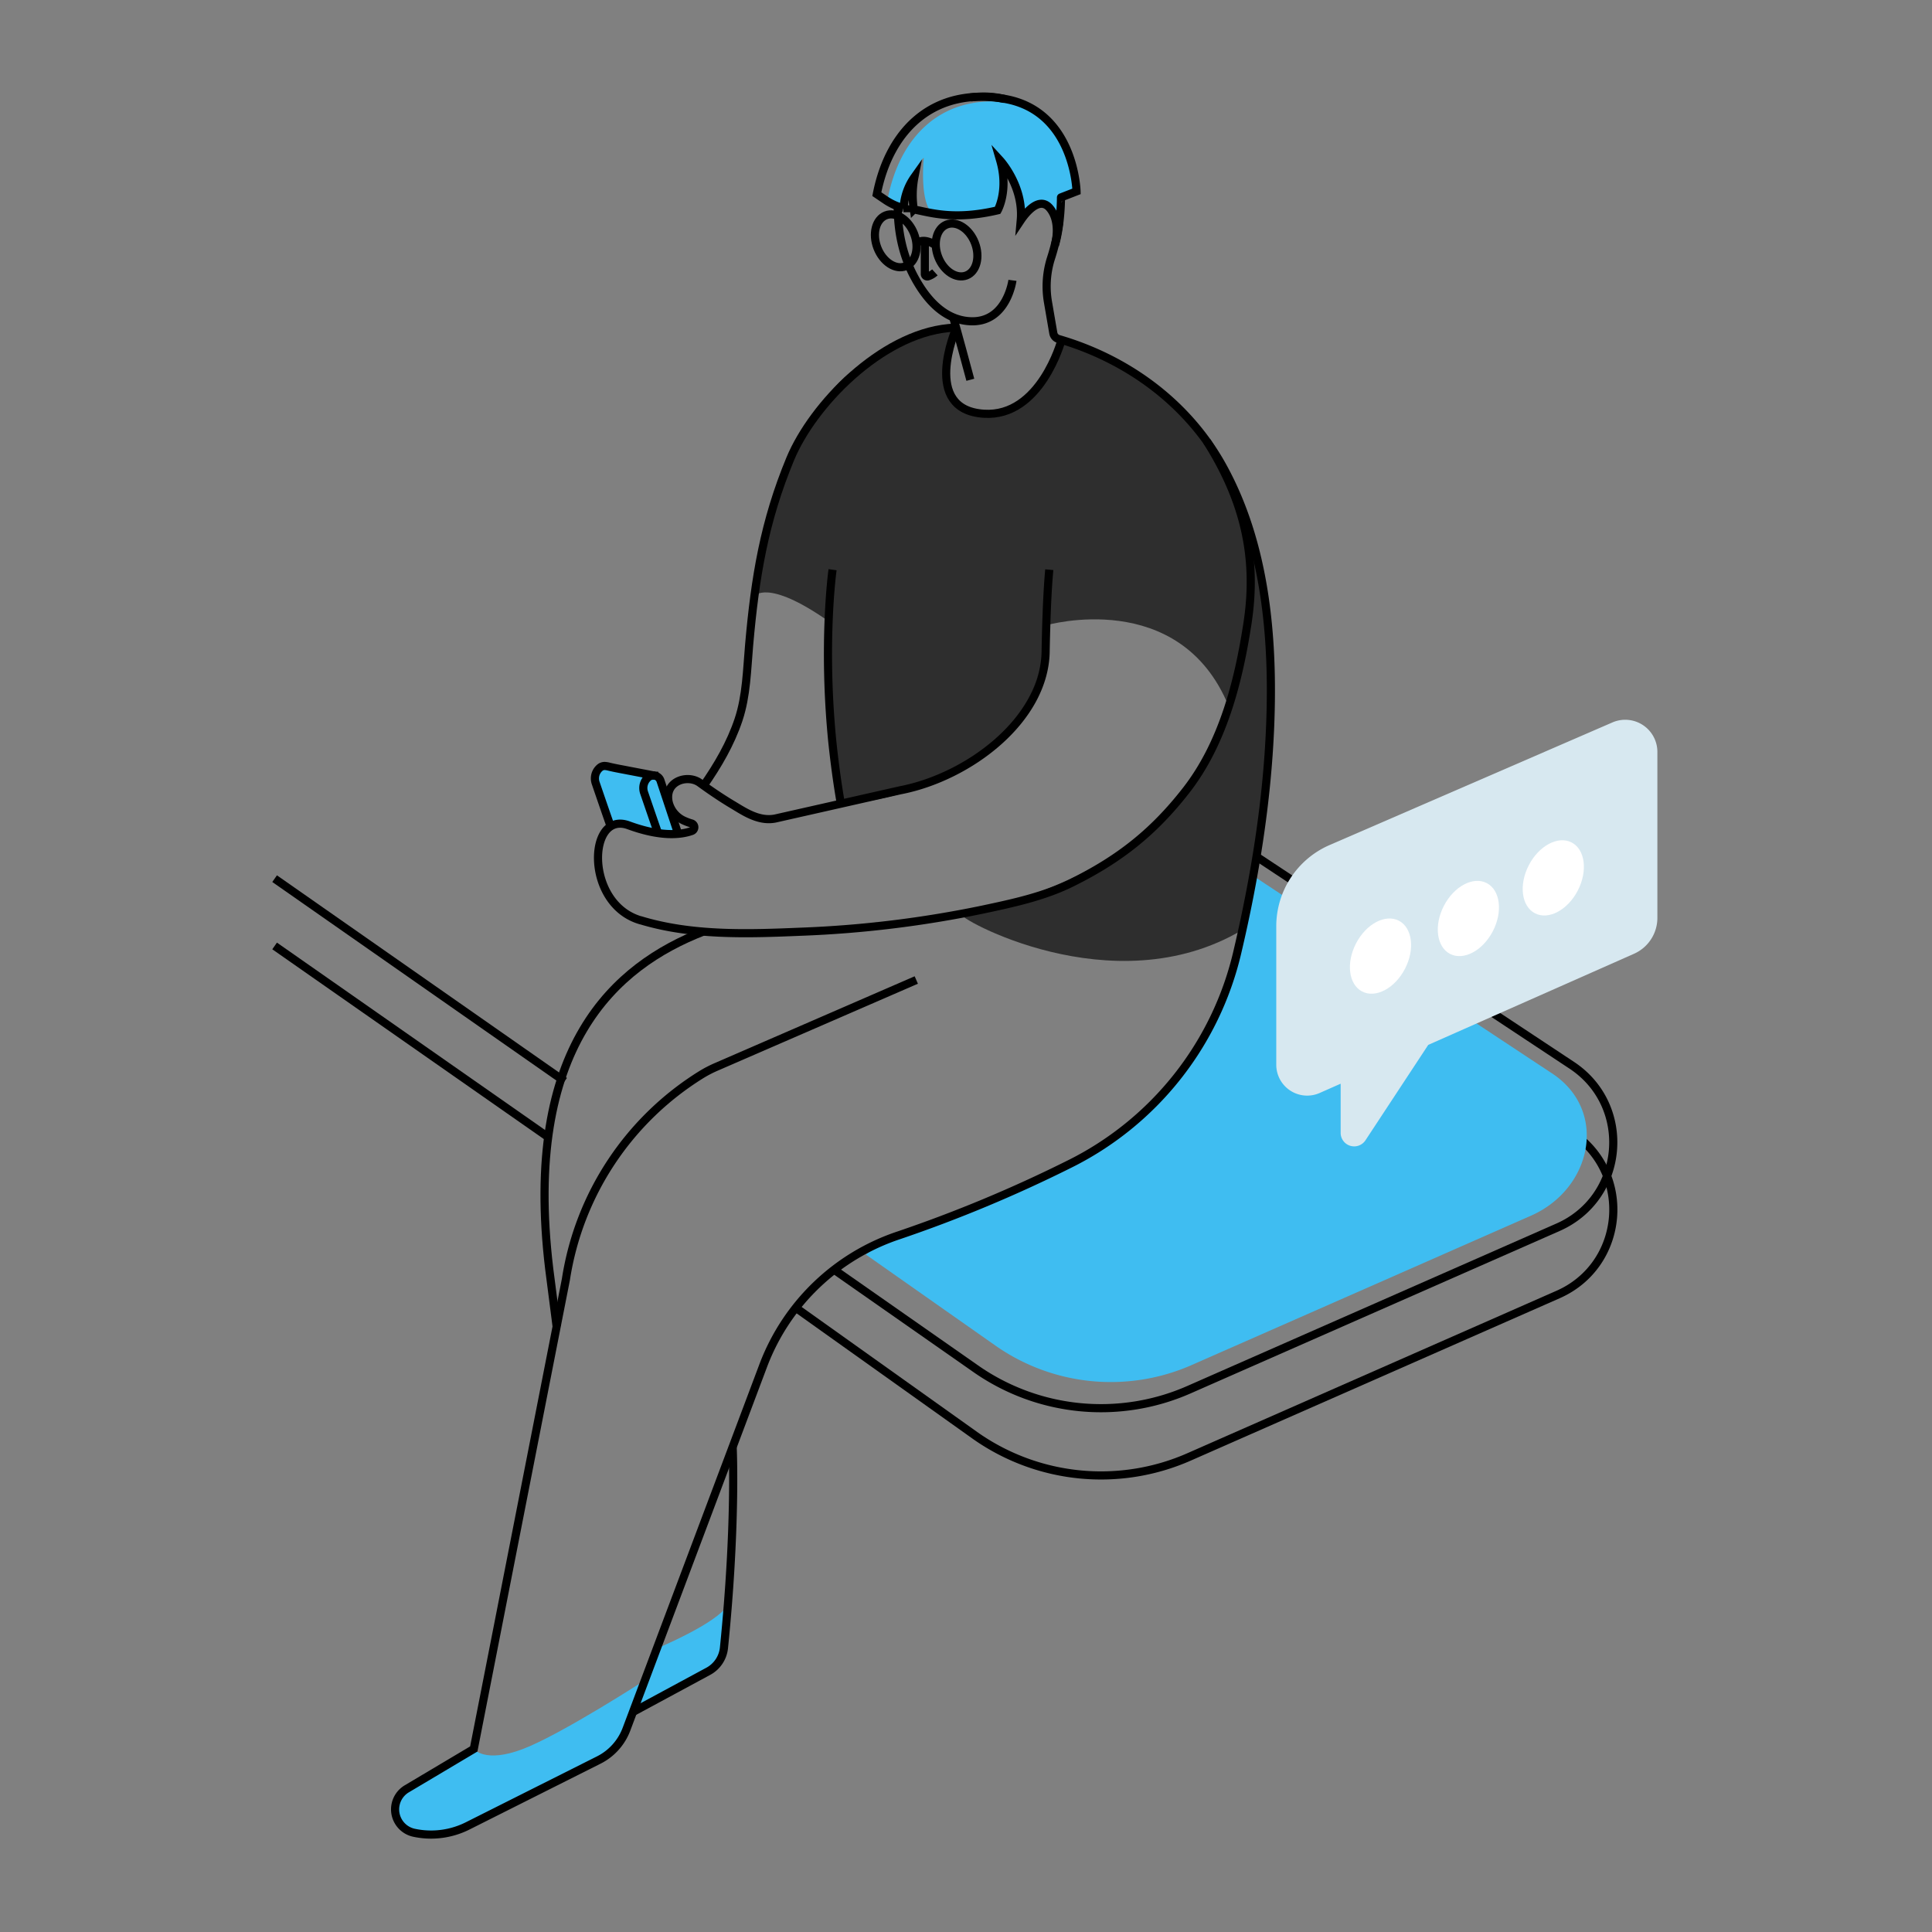<svg id="Layer_2" data-name="Layer 2" xmlns="http://www.w3.org/2000/svg" viewBox="0 0 1000 1000"><rect x="0" y="0" width="1000" height="1000" fill="#808080" stroke="none"/><defs><style>.cls-1{fill:#2e2e2e;}.cls-2{fill:none;stroke:#000;stroke-miterlimit:10;stroke-width:4.21px;}.cls-3{fill:#3fbdf1;}.cls-4{fill:#d7e8f0;}.cls-5{fill:#fff;}</style></defs><path class="cls-1" d="M643.06,481.3c-67.17,40-149.11-7.13-145.26-7.95C624.78,445.74,636,365.63,636,365.63c-25.35-61.94-94.45-42-94.45-42-2,87.9-106.62,92.85-106.62,92.85-6.72-28.52-6.35-95.11-6.35-95.11-31.71-22.17-38.13-12.76-38.13-12.76,10-88,50.27-116.37,50.27-116.37,6.71-6.25,36.7-20.3,52.1-22.12l.55,2.44S477.8,211.44,507.64,214c25.11,2.2,39.38-28.71,43.27-38.52,32.65,10.12,63.81,32.77,84.54,70.87C684.49,336.49,643.06,481.3,643.06,481.3Z"/><path class="cls-2" d="M650.32,443.37l0,0,163.21,108c31.65,20.94,27.58,68.6-7.13,83.87l-191,84.06a113.08,113.08,0,0,1-110.28-10.79l-73.35-51.28"/><path class="cls-2" d="M650.32,478.2l-5.49-3.64L813.56,586.18c31.65,20.94,27.58,68.6-7.13,83.87l-191,84.06a113.08,113.08,0,0,1-110.28-10.79L411.89,676.9"/><path class="cls-3" d="M792.35,629.28,616.8,706.55a103.94,103.94,0,0,1-101.35-9.92l-67.27-47.26a105.25,105.25,0,0,1,30.71-16.3,650,650,0,0,0,81-33.77,150.74,150.74,0,0,0,79.88-100.53c3.52-14.95,6.61-30.07,9.14-45.27L803.41,555.63C832.49,574.87,824.24,615.26,792.35,629.28Z"/><path class="cls-3" d="M340,853.22s30.78-12.76,36.68-22.38c0,0,1.11,21.84-4.65,29.3S331.85,887.32,330,884.85,340,853.22,340,853.22Z"/><path class="cls-3" d="M245.25,905.26s5.6,7.6,25.47,0,63.1-35.59,63.1-35.59-12.06,32.38-16.43,35.94-86.93,44-86.93,44-36.91,5.25-23-21Z"/><path class="cls-2" d="M364.07,482.18c-45.5,17.71-93.65,59.32-79.8,174.55l3.85,29.94"/><path class="cls-2" d="M364,406.93c7.44-10.62,14.16-22.1,18.28-34.46s4.33-25.75,5.48-38.75c3.06-34.86,7.8-63.69,21.25-96.16,11.65-28.1,46.84-64.3,81.85-67.73l3.15-.27"/><path class="cls-2" d="M452,479.63c-.17-.49-.34-.95-.52-1.43"/><path class="cls-2" d="M434.93,414.32c-1.72-10.11-3-19.91-4-29.21a2,2,0,0,0-.06-.52c-5.24-51.93.06-89.71.06-89.71"/><path class="cls-3" d="M557.24,99.14l-8,3.12c0,.25,0,3.37-.34,7.74a89.31,89.31,0,0,1-2.48,15.47c.71-3.46,1.74-11.68-2.78-17.4a2.29,2.29,0,0,0-.24-.33c-3-3.61-6.7-2.18-9.67.3a28.11,28.11,0,0,0-5.32,6,39.32,39.32,0,0,0-3.48-19.47v0a46.64,46.64,0,0,0-7.19-11.47c4.53,15.6-1.28,25.81-1.28,25.81-15.35,3.61-26,2.84-33.94,1.47-6.69-6.24-4.37-28.71-4.37-28.71-6.73,5.5-5.11,26.78-5.11,26.78a48.86,48.86,0,0,1,.31-16.73,30.57,30.57,0,0,0-5.57,16.09l-.12-.06a13.56,13.56,0,0,1-1.37-.43,24,24,0,0,1-2.39-1.44l-4.43-3c6.69-34.13,30.08-55.59,66.22-49.29a43.18,43.18,0,0,1,6.94,1.8C556.44,67.8,557.24,99.14,557.24,99.14Z"/><path class="cls-3" d="M351,431.54l-9.11-27.42a3.94,3.94,0,0,0-2.78-2.63c-.08,0-.17,0-.26-.06s-.11,0-.17,0a4.83,4.83,0,0,0-.63,0,4,4,0,0,0-2.72,1.08,7.31,7.31,0,0,0-2.35,5.36,7.5,7.5,0,0,0,.37,2.32c2,5.79,5.56,16.24,7.25,21"/><path class="cls-3" d="M348.94,431.54l-9.82-30.05c-.08,0-.17,0-.26-.06s-.11,0-.17,0l-5.15-1c-2.75-.51-5.5-1.06-8.25-1.57-3.3-.66-6.62-1.21-9.91-2a11.07,11.07,0,0,0-2.38-.4,3.91,3.91,0,0,0-2.72,1.09,7.23,7.23,0,0,0-2.35,5.38,7,7,0,0,0,.37,2.29c2.21,6.48,6.42,18.74,7.76,22.46Z"/><path class="cls-2" d="M543.1,294.87c-1,11.13-1.52,24.6-1.87,41.53,0,36-39.8,65.81-75.17,72.63L401.2,423.68c-8.57,1.66-16.16-3.69-22.12-7.24-6.13-3.65-12.41-8-16.83-11.23-6.36-4.65-18.61-.91-16.1,10.18a14.14,14.14,0,0,0,8.19,9.51,26.82,26.82,0,0,0,3.48,1.28,2.07,2.07,0,0,1,.06,4c-5.62,1.94-15.91,3.09-32.51-3-21.27-7.83-22.92,40.71,6.16,49.16l.11,0c26.79,8.1,55.62,7.06,83.31,5.9a564.88,564.88,0,0,0,93.54-11.41c15.67-3.32,31.77-6.77,46.11-13.86,24.7-12.21,42.5-26.21,59.43-48,19-24.43,27.11-56.48,31.69-86.53,5.24-34.38-2-63.41-20.43-93l-.68-1.08"/><path class="cls-2" d="M351,431.54l-9.11-27.42a3.94,3.94,0,0,0-2.78-2.63c-.08,0-.17,0-.26-.06s-.11,0-.17,0a4.83,4.83,0,0,0-.63,0,4,4,0,0,0-2.72,1.08,7.31,7.31,0,0,0-2.35,5.36,7.5,7.5,0,0,0,.37,2.32c2,5.79,5.56,16.24,7.25,21"/><path class="cls-2" d="M339.12,401.49c-.08,0-.17,0-.26-.06s-.11,0-.17,0l-5.15-1c-2.75-.51-5.5-1.06-8.25-1.57-3.3-.66-6.62-1.21-9.91-2a11.07,11.07,0,0,0-2.38-.4,3.91,3.91,0,0,0-2.72,1.09,7.23,7.23,0,0,0-2.35,5.38,7,7,0,0,0,.37,2.29c2.21,6.48,6.42,18.74,7.76,22.46"/><path class="cls-2" d="M464.67,106.83c0,13,2.53,25.43,8.77,36.91,5,9.22,12.34,18.51,22.84,21.56a25.53,25.53,0,0,0,7.16,1c17.82-.08,20.6-21.19,20.6-21.19"/><path class="cls-2" d="M548.3,114.37v.06a105.72,105.72,0,0,1-4.24,19,48.12,48.12,0,0,0-1.64,22.88l2.77,16.11a3.88,3.88,0,0,0,2.76,3.06c35.16,10.21,66.37,32.74,84.53,65.27,22.65,40.62,26.78,89.54,24.95,135.14-1.61,39.53-8,78.83-17.07,117.3a164.09,164.09,0,0,1-86.94,109.41,704.31,704.31,0,0,1-88.07,36.75,113.17,113.17,0,0,0-70.21,67.23L324.28,895a29.45,29.45,0,0,1-14.38,16L242,945.11a42.17,42.17,0,0,1-27.73,3.52,12.38,12.38,0,0,1-3.72-22.74l34.68-20.63,47.69-243.12a152,152,0,0,1,70.21-106,61.1,61.1,0,0,1,7.76-4l103.38-44.89"/><path class="cls-2" d="M519.88,51.24h0A46.42,46.42,0,0,0,503,50.38a5.36,5.36,0,0,0-.69.06"/><path class="cls-2" d="M494.84,170.15s-18.29,41.93,14.42,44c29.35,1.88,40.12-38,40.12-38"/><path class="cls-2" d="M546,127c.21-.77,3.36-12.14-2.66-19.3s-14.18,5.12-15,6.35c1.6-17.63-10.65-31-10.65-31,4.52,15.61-1.3,25.81-1.3,25.81-22.37,5.24-34.68,1.25-43.41-.47a48.69,48.69,0,0,1,.32-16.72,30.32,30.32,0,0,0-5.57,16.07l-.14,0a30.62,30.62,0,0,1-9.32-4.25l-4.43-3c6.7-34.12,30.08-55.6,66.22-49.3s37.15,47.86,37.15,47.86l-8.05,3.13S549.23,115.9,546,127Z"/><path class="cls-2" d="M478.69,125.22v16.59a1.29,1.29,0,0,0,1.68,1.22,9.79,9.79,0,0,0,3.52-2.06"/><ellipse class="cls-2" cx="463.63" cy="124.66" rx="10.17" ry="14.14" transform="translate(-13.61 176.91) rotate(-21.3)"/><ellipse class="cls-2" cx="495.13" cy="129.4" rx="10.17" ry="14.14" transform="translate(-13.19 188.68) rotate(-21.3)"/><path class="cls-2" d="M474.29,126.08s3.1-3.54,9.6.61"/><path class="cls-2" d="M493.37,164.25s2.25,7.62,8.87,32.32"/><path class="cls-2" d="M327.63,886.1l39-21.05a15.61,15.61,0,0,0,8.09-12.14c6.48-63.65,4.5-103.89,4.5-103.89"/><line class="cls-2" x1="292.23" y1="559.68" x2="142.14" y2="454.79"/><line class="cls-2" x1="283.73" y1="588.58" x2="142.14" y2="489.62"/><path class="cls-4" d="M857.86,389.21v85.87a20.33,20.33,0,0,1-12.1,18.59l-106.5,47.16L706.7,590.31a7,7,0,0,1-12.78-3.83V560.92L683,565.75a16,16,0,0,1-22.41-14.58V479.46a45.87,45.87,0,0,1,27.63-42.08l146.36-63.45A16.65,16.65,0,0,1,857.86,389.21Z"/><ellipse class="cls-5" cx="714.51" cy="494.81" rx="20.64" ry="14.27" transform="translate(-53.57 901.52) rotate(-62.6)"/><ellipse class="cls-5" cx="759.99" cy="475.34" rx="20.64" ry="14.27" transform="translate(-11.73 931.39) rotate(-62.6)"/><ellipse class="cls-5" cx="803.94" cy="454.32" rx="20.64" ry="14.27" transform="translate(30.66 959.06) rotate(-62.6)"/></svg>